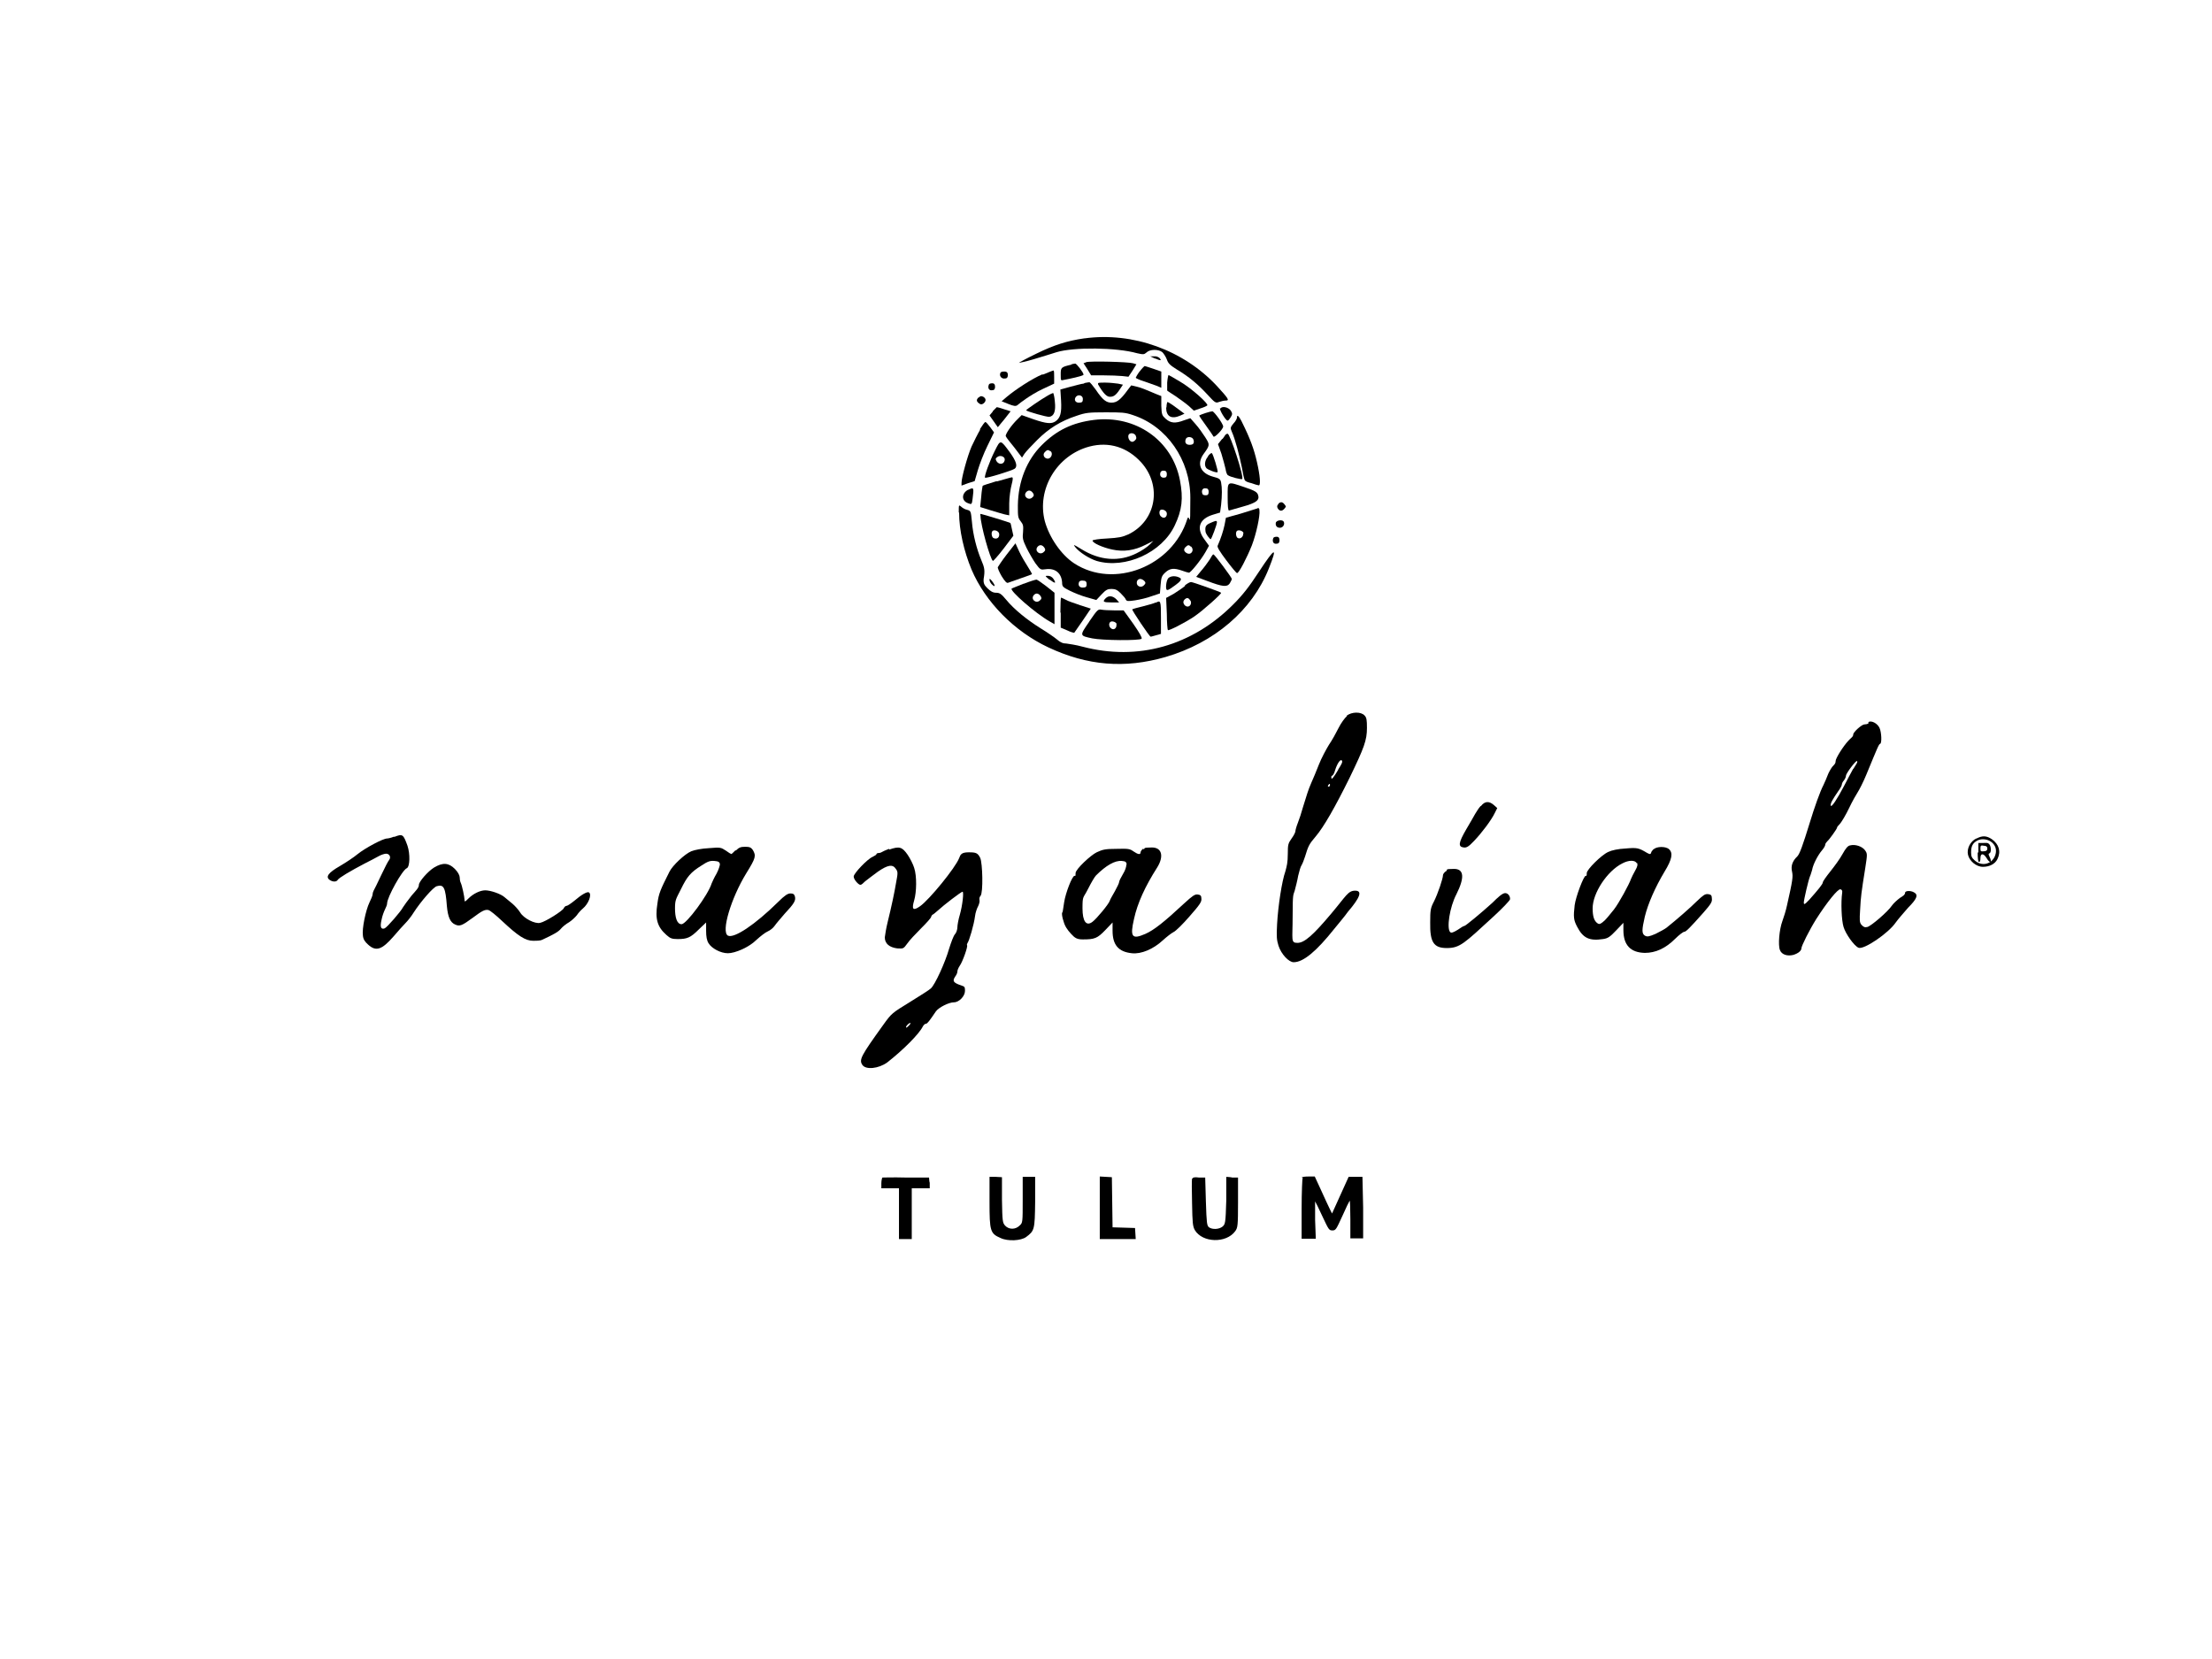 <?xml version="1.0" encoding="UTF-8"?>
<svg id="New_Layer" data-name="New Layer" xmlns="http://www.w3.org/2000/svg" viewBox="0 0 640 480">
  <defs>
    <style>
      .cls-1 {
        fill-rule: evenodd;
      }
    </style>
  </defs>
  <path class="cls-1" d="M313.7,97.9c-4.9,.7-8.7,1.9-13.8,4.4-2.9,1.4-5.1,2.6-5.1,2.7,.1,0,2.1-.4,4.4-1.1,2.3-.7,5.3-1.6,6.5-2,4.9-1.5,17.3-1.4,23.3,.3,1.8,.4,2,.4,2.7-.2,1-1,3.5-1,4.6-.1,.4,.4,1,1.3,1.3,2.1,.4,1.2,1,1.7,2.9,2.9,3.5,2.1,6,4.2,8.7,7.1,2.3,2.5,2.5,2.7,3.5,2.3,.6-.2,1.4-.4,1.9-.4,1.2,0,.9-.5-2.4-4.1-9.7-10.5-24.4-15.8-38.4-13.9Z"/>
  <path class="cls-1" d="M334.2,103.7c1.6,.7,2,.7,1.3-.1-.3-.3-1-.6-1.6-.5h-1.1l1.5,.7Z"/>
  <path class="cls-1" d="M314.3,104.8l-.8,.3,1.1,1.7,1.1,1.8h3.6c1.9,0,4.4,.1,5.4,.2l1.8,.2,1.2-1.8,1.1-1.8-1-.3c-1.3-.4-12.5-.7-13.6-.3Z"/>
  <path class="cls-1" d="M310,105.5c-3,.7-3.1,.8-3.1,2.8s0,1.8,1,1.6c.6-.1,2-.4,3.3-.7,1.2-.3,2.3-.6,2.3-.8,0-.6-2-3.2-2.4-3.2-.2,0-.7,.1-1.1,.2Z"/>
  <path class="cls-1" d="M329.7,107.5c-.6,.8-1.1,1.7-1.1,1.8s1,.6,2.3,1c1.2,.4,2.9,1,3.7,1.3l1.4,.6v-4.7l-2.3-.8c-1.2-.4-2.4-.8-2.5-.8s-.8,.7-1.4,1.5Z"/>
  <path class="cls-1" d="M301.6,108.3c-2.9,1.2-7.8,4.4-10.4,6.6l-1.4,1.2,2,.8c1.5,.6,2.1,.7,2.6,.3,.3-.3,1.4-1.1,2.4-1.8,1-.7,3.2-2.1,5-2.9l3.2-1.5v-1.9c0-1,0-1.9-.2-1.9s-1.6,.6-3.1,1.2Z"/>
  <path class="cls-1" d="M289.4,108c-.3,.8,.4,1.7,1.4,1.5,.6,0,.8-.4,.8-1s-.2-1-1-1c-.7,0-1.1,.1-1.2,.5Z"/>
  <path class="cls-1" d="M337.7,110.8v2.2c-.1,0,2.4,1.6,2.4,1.6,1.3,.9,3.1,2.2,3.9,2.9l1.4,1.3,1.8-.6c1-.3,1.9-.7,2.1-.9,.5-.4-4.6-5-7.9-6.9-1.7-1-3.2-1.9-3.3-1.9s-.3,1-.4,2.2Z"/>
  <path class="cls-1" d="M286.1,111.3c-.4,1,.1,1.8,1,1.6,.6,0,.8-.4,.8-1s-.2-1-.8-1c-.5,0-.9,.1-1,.4Z"/>
  <path class="cls-1" d="M313.5,111c-.5,0-2.2,.5-3.8,.9l-2.9,.8,.2,3.2c.2,3.6-.2,5-1.6,6-1.2,.8-2.6,.7-6.4-.6l-3.4-1.2-1.1,1.1c-1.9,1.8-3.7,4.5-3.5,5s1.3,1.8,2.5,3.3l2.2,2.9,.7-1.1c.4-.6,2.1-2.4,3.7-4,3.3-3.3,6.8-5.5,11.4-7,2.6-.9,3.5-1,8.3-1,4.7,0,5.7,0,8,.8,9.8,3.2,16.6,13,16.6,23.9s-.2,4-.9,6.2c-4.3,13.7-21.2,20.3-32.7,12.8-3.8-2.5-7.2-7.5-8.5-12.2-2.4-9.3,3.5-19.1,12.9-21.6,5.7-1.5,11,.2,15,4.6,6.1,6.8,4.3,16.9-3.7,20.8-1.8,.8-2.8,1-6.2,1.2-2.3,.1-4.2,.4-4.2,.6,0,.7,2.9,2,5.7,2.6,3.3,.7,6.4,.3,9.7-1.4l2.2-1.1-1.1,1.1c-.6,.6-2.3,1.8-3.8,2.5-5,2.5-10.6,2.1-15.9-1.2-2.3-1.4-2.5-1.5-1.8-.6,1.2,1.5,4,3.3,6.2,4,8.3,2.4,18.9-2.4,22.6-10.3,2.1-4.4,2.5-7.8,1.5-13-2.2-11.6-12.8-19-24.9-17.5-6.3,.8-10.8,3-15.1,7.3s-6.8,10.4-6.9,17.4c0,3.2,0,3.6,.8,4.6,.8,1,.8,1.4,.7,3.1-.2,1.8-.1,2.3,1,4.6,.7,1.4,1.9,3.5,2.6,4.5,1.4,1.9,1.5,1.9,2.9,1.7,2.8-.4,4.6,1.1,4.8,3.8,0,1.2,.2,1.4,2.2,2.4,1.2,.6,3.4,1.5,4.9,1.9l2.8,.8,1.5-1.6c1.3-1.4,1.8-1.6,2.9-1.6s1.7,.3,2.6,1.2,1.4,1.5,1.5,1.8c.3,.6,.6,.6,2.7,.3,1.3-.2,3.5-.7,4.8-1.2l2.4-.8,.2-2.5c.2-2.2,.3-2.6,1.4-3.6,1.3-1.2,2.5-1.3,4.8-.5,.8,.3,1.8,.6,2,.6,.5,0,3.5-3.7,4.8-6l1-1.8-1.3-1.8c-2.5-3.3-1.5-6,2.5-7.2l2-.6,.3-2.2c.3-2.8,.3-5,0-6.5-.2-1-.5-1.2-2.4-1.7-3.6-1-4.7-3.7-2.7-6.5,1.9-2.6,1.9-2.7,.5-4.9-.7-1.1-1.9-2.8-2.8-3.8l-1.5-1.7-1.8,.6c-2.6,1-3.9,.8-5.3-.4-1.1-1-1.2-1.2-1.3-3.8v-2.8c-.1,0-2.7-1.1-2.7-1.1-1.4-.6-3.3-1.4-4.3-1.6l-1.7-.4-1,1.3c-2.1,2.9-3.2,3.7-4.7,3.7s-2.5-.7-4.6-3.8c-.8-1.1-1.6-2.1-1.8-2.1-.2,0-.8,.1-1.3,.2Zm-.2,4.5c0,.7-.2,1-1,1-1.1,.1-1.7-.8-1-1.7,.7-.8,2-.4,2,.6Zm15.3,10.6c.3,.6,.2,.9-.2,1.3s-.8,.5-1,.4c-.7-.2-1.1-1.2-.9-1.9,.3-.8,1.6-.7,2.1,.1Zm16.7,1.1c.3,1,0,1.5-1.1,1.5s-1.5-.7-1.1-1.7c.3-.8,1.9-.7,2.2,.2Zm-41.4,3.3c.8,.5,.4,2-.6,2.2-1.1,.1-1.8-1.1-1-1.9,.7-.7,.9-.7,1.5-.3Zm33.7,6.7c0,.7-.2,1-.8,1-.9,.1-1.4-.7-1-1.6,.1-.3,.6-.5,1-.4,.6,0,.8,.4,.8,1Zm12.1,5.1c0,.7-.2,1-.8,1-.5,0-.9-.1-1-.4-.4-1,.1-1.8,1-1.6,.6,0,.8,.4,.8,1Zm-50.8,.4c.3,.5,.3,.8-.2,1.2-1.1,1.1-2.8-.3-1.8-1.5,.6-.7,1.4-.6,2,.3Zm38.7,5.8c.1,1.1-.8,1.7-1.6,1-.6-.4-.7-1.5-.3-1.9s1.8,0,1.9,.9Zm-35.4,10c.3,.5,.3,.8-.2,1.2-1.1,1.1-2.8-.3-1.8-1.5,.6-.7,1.4-.6,2,.3Zm42.4-.4c1.1,1.1,0,2.7-1.3,1.9-.8-.5-.9-1.1-.3-1.7,.7-.7,1-.7,1.6-.1Zm-13.5,10c.4,.4,.4,.7,0,1.1-1,1.2-2.6,.3-2.1-1.1,.1-.3,.5-.6,.9-.6s.9,.3,1.2,.6Zm-16.7,.9c0,.7-.2,1-1,1-1,.1-1.6-.6-1.2-1.6,.1-.3,.6-.5,1.2-.4,.7,0,1,.3,1,1Z"/>
  <path class="cls-1" d="M317.7,111.2c1.5,2.6,2.5,3.6,3.4,3.6s1.6-.2,2.8-2l1-1.5-1.4-.3c-.8-.1-2.4-.3-3.7-.3-1.8,0-2.2,0-2.1,.4Z"/>
  <path class="cls-1" d="M302.9,114.6c-1.6,.9-6,3.9-6,4.1,0,.3,6,2,6.7,1.9,1.4-.2,1.9-1.7,1.6-4.4-.1-1.4-.4-2.5-.5-2.5s-1,.4-1.8,.9Z"/>
  <path class="cls-1" d="M283.1,115c-.7,.7-.6,1.2,.3,1.8,.4,.3,.8,.2,1.2-.1,.8-.7,.7-1.4-.1-1.9-.6-.3-.9-.2-1.3,.2Z"/>
  <path class="cls-1" d="M337.4,117.9c0,2.6,1.5,3.5,4.2,2.3l1.1-.5-2.3-1.7c-1.3-1-2.5-1.7-2.6-1.7s-.3,.7-.3,1.6Z"/>
  <path class="cls-1" d="M287.3,119l-1,1.2,1.2,1.7,1.2,1.7,1.9-2.3,1.8-2.3-1.9-.6c-1.1-.4-2-.6-2.1-.6,0,0-.6,.6-1.2,1.2Z"/>
  <path class="cls-1" d="M353,118.1c-.3,.4,1.7,3.7,2.2,3.6,.2,0,.6-.5,.9-1,.5-.8,.5-1.1,0-1.9-.7-1-2.5-1.4-3-.6Z"/>
  <path class="cls-1" d="M348.8,119.5c-.9,.3-1.7,.6-1.8,.7s.8,1.4,1.9,2.9c1.1,1.5,2.1,3,2.2,3.2,.2,.5,2.8-2.1,2.8-2.9s-2.6-4.3-3.1-4.4c-.2,0-1.1,.2-2,.5Z"/>
  <path class="cls-1" d="M357.9,120.8c0,.3-.4,1.1-1,1.7-.9,1.1-1,1.3-.5,2.4,1,2.2,2.2,6.9,2.9,10.3,.3,1.8,.7,3.6,.9,3.8,.2,.3,1,.6,1.9,.8,.8,.3,1.8,.6,2,.6,.6,.3,.6-1.7-.1-5.2-.8-4-1.8-7.1-3.8-11.3-1.5-3.3-2.3-4.3-2.3-3.1Z"/>
  <path class="cls-1" d="M283.6,124.3c-.7,1.2-1.8,3.4-2.5,4.9-1.2,2.8-2.9,9-2.9,10.5v.8l1.9-.7,1.9-.6,.9-3.1c.5-1.7,1.7-4.9,2.8-7.1l1.9-3.9-1.1-1.5c-.6-.8-1.2-1.5-1.4-1.5s-.9,1-1.6,2.1Z"/>
  <path class="cls-1" d="M353.6,127l-1.2,1.5,1,2.8c.5,1.6,1,3.6,1.2,4.4,.1,.8,.4,1.7,.7,1.8,.6,.5,3.9,1.3,4.1,1.1,.6-.6-3.5-13.1-4.2-13.1s-.8,.7-1.5,1.5Z"/>
  <path class="cls-1" d="M287.8,130.5c-1.5,3-3.1,7.4-2.8,7.7s8-2.1,8.6-2.6c.9-.7,.4-2.2-1.4-4.7-2.8-3.8-2.7-3.8-4.4-.4Zm2.9,2.4c0,1.4-1.6,1.8-2.4,.5-.3-.6-.3-.8,.3-1.2,.8-.6,2.1-.1,2.1,.7Z"/>
  <path class="cls-1" d="M349.5,132.1c-1,1.2-1.1,2.7-.4,3.4,.6,.5,2.9,1.4,3.2,1.1,.2-.2-1.3-5.3-1.7-5.5-.1-.1-.7,.3-1.1,.9Z"/>
  <path class="cls-1" d="M288.4,139.2c-2.2,.7-4,1.2-4.1,1.4,0,0-.3,1.5-.4,3.1l-.3,3,3.2,1c1.7,.5,3.6,1.1,4.2,1.2l1,.2v-3.4c0-1.9,.4-4.4,.7-5.5,.4-1.5,.4-2.1,.1-2.1-.3,0-2.2,.6-4.4,1.2Z"/>
  <path class="cls-1" d="M355.2,143.8c0,2.5,.1,4,.4,3.9,.2,0,2-.6,3.9-1.1,4-1.1,5-1.9,4.5-3.4-.3-.8-.8-1.2-3.8-2.2-5.3-1.8-5-1.9-5,2.8Z"/>
  <path class="cls-1" d="M280.1,141.7c-1.9,1-2,3.2,0,3.9,1,.4,1.1,.4,1.3-1.3,.4-3.2,.4-3.4-1.2-2.6Z"/>
  <path class="cls-1" d="M369.9,145.8c-.4,.4-.5,.8-.2,1.3,.5,.8,1.2,.9,1.9,.1s.4-.7,.1-1.2c-.6-.8-1.1-.9-1.8-.3Z"/>
  <path class="cls-1" d="M277.5,148.3c0,5.1,1.4,11.2,3.6,16.5,4,9.4,12.4,17.9,22.2,22.5,11.3,5.3,22.1,6.2,33.9,2.8,14.1-4.1,25.1-13.5,29.9-25.6,2.6-6.5,1.9-6.3-2.9,1-2.8,4.3-4.7,6.7-7.3,9.3-12,12.1-27.7,16.5-43.7,12.3-1.8-.5-3.9-.8-4.6-.9-1,0-1.8-.3-2.8-1.2-.7-.6-2.9-2.1-4.7-3.2-4-2.5-7.7-5.5-10-8.3-1.4-1.7-1.9-2-2.9-2-.9,0-1.6-.4-2.5-1.3s-1.2-1.4-1.1-2.7c.4-2.4,.3-3.2-.7-5.5-1.3-3.1-2.4-7.3-2.7-11.1-.3-3-.3-3.1-1.4-3.4-.6-.1-1.4-.6-1.7-.9-.7-.6-.7-.6-.7,1.7Z"/>
  <path class="cls-1" d="M363.8,147.1c-.3,.1-2.5,.8-4.8,1.5l-4.3,1.2-.4,2.1c-.4,1.8-1,3.7-2,6-.2,.4,.7,1.8,2.5,4.2,1.5,2,2.9,3.7,3.1,3.7,.5,.2,2.9-4.5,4.3-8,1.3-3.4,2.4-8.6,2.2-10.1,0-.7-.3-.8-.7-.6Zm-4.1,7.2c.1,.9-.7,1.7-1.5,1.4-.6-.2-.8-1.7-.3-2.1s1.8,0,1.9,.7Z"/>
  <path class="cls-1" d="M283.7,149.3c0,2.5,2.8,12.6,3.6,13,.1,0,1.5-1.5,3.1-3.6l2.8-3.7-.4-1.8c-.2-1-.4-1.9-.5-1.9,0-.1-8.2-2.6-8.5-2.6s-.1,.3-.1,.7Zm5.4,5.2c.1,1-.6,1.6-1.6,1.2-.6-.2-.8-1.7-.3-2.1s1.8,0,1.9,.9Z"/>
  <path class="cls-1" d="M369.2,151c-.3,.9,.1,1.7,1.1,1.7s1.5-1.1,1.1-1.8c-.4-.6-1.9-.4-2.2,.2Z"/>
  <path class="cls-1" d="M350,151.4c-1.1,.5-1.4,1-1.2,2.4,0,.6,1.2,2.2,1.5,2.2,.2,0,1.8-4.2,1.8-4.9s-.7-.3-2.1,.3Z"/>
  <path class="cls-1" d="M368.4,155.7c-.4,1,.1,1.8,1,1.6,.6,0,.8-.4,.8-1s-.2-1-.8-1c-.5,0-.9,.1-1,.4Z"/>
  <path class="cls-1" d="M291.3,160.4c-1.4,1.8-2.5,3.5-2.6,3.7s.4,1.4,1.1,2.6c1,1.6,1.5,2.1,1.9,1.9,.3-.1,2-.7,3.7-1.3s3.2-1.1,3.2-1.2c0-.1-.5-1-1.2-2.1s-1.9-3.1-2.5-4.4l-1.1-2.4-2.5,3.2Z"/>
  <path class="cls-1" d="M350,161.9c-.6,.9-1.7,2.4-2.5,3.3l-1.4,1.7,3.2,1.2c4.5,1.7,5.7,1.8,6.5,.7,.3-.5,.6-1.1,.6-1.3,0-.4-5-7.1-5.3-7.1s-.6,.7-1.1,1.5Z"/>
  <path class="cls-1" d="M303.7,167.7c1.6,1.2,2,1.2,1.1-.2-.4-.6-1-.9-1.6-.9-.9,0-.9,0,.4,1.1Z"/>
  <path class="cls-1" d="M338,167.3c-.6,.7-.9,3.4-.3,3.4s1.3-.7,2.5-1.5q2.1-1.5,1.2-2c-1.2-.7-2.7-.6-3.4,.1Z"/>
  <path class="cls-1" d="M286.3,167.8c0,.3,.3,.9,.6,1.2,1.1,1.1,1.2,.5,.1-.9-.6-.7-.7-.8-.7-.3Z"/>
  <path class="cls-1" d="M296.1,168.9c-1.7,.7-3.3,1.3-3.4,1.4-.6,.6,6.8,7.1,11,9.5l1.4,.8v-9.1l-2.4-1.9c-1.3-1-2.6-1.9-2.8-1.9-.3,0-1.9,.5-3.7,1.2Zm5,3.6c.3,.5,.3,.8-.2,1.2-1.1,1.1-2.8-.3-1.8-1.5,.6-.7,1.4-.6,2,.3Z"/>
  <path class="cls-1" d="M342.9,169.5c-.7,.6-2.2,1.6-3.3,2.3l-2.2,1.2,.2,4.6c0,2.5,.2,4.7,.3,4.7,.2,.3,4.9-2.1,7.6-3.9,2.5-1.7,8.1-6.7,7.8-6.9-.3-.3-8.2-3.1-8.7-3.1-.3,0-1.1,.4-1.8,1Zm1.5,4.2c.5,.8,0,1.8-.8,1.8s-1.7-1.2-.9-2c.7-.7,1.2-.6,1.7,.3Z"/>
  <path class="cls-1" d="M319.9,173.1c-1,1-.7,1.2,1.7,1.2h2.2l-.8-.9c-1-1-2.2-1.2-3.1-.3Z"/>
  <path class="cls-1" d="M306.9,177.2v4.4l1.9,.8c1,.5,1.9,.7,2,.7,.1-.1,1.2-1.7,2.5-3.6l2.3-3.4-3.1-1c-1.7-.6-3.6-1.2-4.2-1.6-.6-.3-1.2-.6-1.3-.6s-.2,1.9-.2,4.4Z"/>
  <path class="cls-1" d="M334.4,174.3c-.3,.2-2,.7-3.6,1.1-1.7,.4-3.1,.8-3.2,.9-.2,.2,5,7.9,5.3,7.9s.8-.2,1.6-.4l1.4-.4v-4.7c0-4.9-.1-5.1-1.5-4.3Z"/>
  <path class="cls-1" d="M315.2,179.8c-2.9,4.2-2.9,4.1,.8,4.9,2.9,.6,13.8,.7,14.3,.1,.2-.3-.6-1.7-2.4-4.3l-2.8-3.9h-2.7c-1.5,0-3.2-.1-3.7-.2-1-.2-1.2,0-3.6,3.5Zm7.8,.8c.2,1-.6,1.8-1.4,1.3-.7-.4-.9-1.4-.4-1.9,.5-.5,1.8,0,1.9,.6Z"/>
  <path class="cls-1" d="M389.7,207.2c-.6,.5-1.7,2-2.4,3.4-.7,1.4-1.9,3.6-2.8,4.9-.8,1.3-2.2,3.9-2.9,5.7-.7,1.8-1.7,4.2-2.2,5.3-1,2.3-1.2,3.2-2.4,7-.4,1.5-1.1,3.6-1.5,4.6-.4,1-.7,2.1-.7,2.4s-.5,1.3-1.1,2.1c-1,1.4-1.1,1.8-1.1,4.4s-.3,3.6-.7,5.1c-1,2.8-2.1,9.9-2.4,15.3-.2,3.6-.1,4.6,.4,6.2,.8,2.5,3,4.8,4.4,4.8,2.8,0,6.6-3.2,11.7-9.6,1.2-1.5,3.1-3.7,4-5,3.6-4.2,4.2-6.1,2.1-6.1s-2.6,1.5-6.9,6.6c-5.3,6.3-7.8,8.5-9.8,8.5s-1.4-.8-1.4-7.7,.2-6,.6-7.4c.3-1.1,.8-3.1,1-4.3,.3-1.3,.7-2.7,1-3.1,.3-.5,.7-1.6,1-2.5,.9-3,1.2-3.6,3-5.7,2.4-2.8,5.7-8.6,9.9-17.1,4.2-8.7,5-10.8,5-14.4,0-2.3-.1-3-.7-3.6-1-1.1-3.7-1.1-5.2,.1Zm-2.5,15.5c-1.3,2.2-2,3.1-2,2.3s.1-.4,.3-.6c.2-.1,.6-.8,.8-1.6,.6-1.9,1.5-3.2,1.9-2.8s-.1,1.2-1,2.6Zm-2.4,4.5c0,.2-.2,.4-.4,.4s-.3-.2-.1-.4c.1-.2,.3-.4,.4-.4s.1,.1,.1,.4Z"/>
  <path class="cls-1" d="M540.6,209.3c-.3,.2-.8,.3-1.2,.3-.7,0-3.2,2.2-3.2,2.9s-.7,1-1.4,1.8c-1.5,1.6-3.7,5.1-3.7,5.9s-.4,1-1,1.7c-.5,.7-1.1,1.8-1.3,2.4-.2,.6-.8,1.9-1.2,2.8-1,1.9-2.6,6.4-4,11-2,6.5-2.9,9-3.6,9.7-1.4,1.3-1.9,2.8-1.5,4.4,.3,1.5,.2,2.4-1.5,9.9-.3,1.4-.9,3.3-1.3,4.4-.9,2.4-1.3,7-.7,8.4,.5,1.3,2.1,1.8,3.8,1.4,1.4-.4,2.4-1.2,2.4-1.9s2.3-5.3,4.3-8.5c3.2-5,6.3-8.8,7-8.6,.4,.1,.6,.4,.5,1-.4,2.7-.2,8,.4,9.9,.6,2,3,5.4,4.3,6,1.5,.7,8.7-4.2,10.8-7.3,.7-1,2.4-2.9,3.6-4.3,2.5-2.5,3-3.7,1.7-4.4-1-.6-2.6-.5-2.6,.1s-.7,1-1.5,1.5c-.8,.6-1.9,1.6-2.3,2.2-1.2,1.8-6,5.9-7.1,6.2-.8,.2-1.1,0-1.7-.6-.6-.7-.6-1.3-.4-4.5,.2-3.7,.3-4.6,1.5-12.1,.6-3.9,.6-4-.1-5-.8-1.1-2.8-1.8-4.3-1.4-.7,.1-1.3,.9-2.2,2.5-.7,1.3-2.3,3.5-3.5,5-1.2,1.5-2.2,2.9-2.2,3.2,0,.5-1.5,2.3-3.9,5-1.4,1.5-1.6,1.5-1.6,.8s1.3-6.4,1.8-7.6c.2-.4,.4-1.2,.6-1.8,.3-1.7,1.7-4.3,2.8-5.6,.6-.7,1-1.4,1-1.7s.3-.7,.6-1c.6-.5,2.8-3.6,2.8-3.9s.4-.6,.9-1.2,1.7-2.6,2.6-4.5c.9-1.9,2.1-4,2.5-4.6,.4-.6,1.6-2.9,2.5-5.1,3.3-8,3.6-8.8,4-8.9,.5-.2,.4-3.3-.2-4.6-.6-1.3-2.3-2.2-3.2-1.7h0Zm-4.4,13.1c-.7,1.2-1.8,3.4-2.6,4.9-2.1,4-3.7,6.4-3.9,5.8s.6-1.9,2.1-4.1c.6-.8,1.1-1.7,1.1-2s.3-.9,.6-1.2c.3-.4,.6-1,.6-1.4,0-.6,2.9-4.5,3.2-4.2s-.4,1.1-1.1,2.3Z"/>
  <path class="cls-1" d="M428.4,233.2c-.6,.6-1.2,1.7-1.6,2.3-.3,.6-1.5,2.6-2.6,4.5-2.2,3.8-2.4,5-.7,5.2,.8,.1,1.4-.2,3-1.9,2.2-2.3,5-6,6-8.1l.7-1.4-1-.9c-1.4-1.2-2.6-1.1-3.7,.3Z"/>
  <path class="cls-1" d="M113.9,242.1c-.7,.3-1.6,.5-1.9,.5-1.2,0-6.4,2.8-8.5,4.5-1.2,1-3.5,2.5-5.2,3.5-3.3,1.9-4.2,3.1-2.9,4,.9,.6,1.9,.6,2.3,0,.3-.6,3.7-2.6,7.7-4.7,1.6-.8,3.5-1.8,4.2-2.2,.7-.4,1.7-.7,2.1-.7,1,0,1.5,1,.9,1.8-.3,.3-1.3,2.3-2.3,4.4s-2,4.2-2.2,4.5c-.2,.4-.3,.8-.3,1.1s-.4,1.3-.9,2.3c-1.1,2.3-2.2,7.6-1.9,9.6,.1,1.1,.6,1.8,1.5,2.6,2.3,2.1,4,1.5,7.4-2.4,1.2-1.4,2.7-3.1,3.4-3.8,.7-.7,1.8-2.1,2.4-3.1,2-3.1,5.7-7.4,6.7-7.6,2-.6,2.5,.4,2.9,5.8,.3,3.2,1,4.7,2.4,5.3,1.3,.6,2,.3,5-1.9,2.8-2.1,3.6-2.5,4.6-2.3,.5,.1,2.2,1.5,4,3.2,4.6,4.3,6.7,5.7,9,5.7s2.3-.2,2.8-.4c3-1.4,4.5-2.2,5.2-3.1,.4-.5,1.5-1.4,2.4-1.9,.9-.6,1.8-1.5,2.2-2,.4-.6,1.1-1.4,1.7-1.9,1.7-1.4,2.7-4.1,1.8-4.7-.5-.3-2.1,.6-4.2,2.4-1,.8-2,1.5-2.3,1.5s-.6,.3-.8,.7c-.4,.8-5.3,3.9-6.8,4.2-1.5,.4-4.8-1.3-5.8-3-.5-.8-1.5-1.9-2.2-2.5-.7-.6-1.7-1.4-2.3-1.9-1.1-1-4.1-2-5.6-2s-3.5,1-4.8,2.3c-1.1,1.1-1.2,1.1-1.2,.4s-.7-4.1-1.1-4.9c-.2-.4-.3-1.1-.3-1.6s-.5-1.5-1.4-2.4c-1.8-1.8-3.5-1.9-6-.4-1.8,1.1-4.4,4.1-4.4,5s-.9,1.7-2.1,3.1c-1.1,1.4-2.2,2.9-2.5,3.4-.6,1.2-4.6,5.8-5.3,6.1-1.1,.4-1.4-.4-.9-2.5,.2-1.1,.7-2.4,1-3,.3-.6,.6-1.3,.6-1.7,0-1.8,4.4-9.7,5.7-10.2,.9-.4,1-4.1,.2-6.5-1.2-3.3-1.4-3.5-3.7-2.6Z"/>
  <path class="cls-1" d="M571.8,242.6c-1.7,.8-2.8,2.9-2.4,4.7,.4,1.8,2.4,3.5,4.3,3.5s3.5-.8,4.2-2.2c1.1-2.2,.5-4.3-1.6-5.8-1.5-1-2.7-1.1-4.4-.2Zm4.6,1.2c1.2,1.1,1.4,2.6,.7,4.1-1.1,2.2-3.7,2.8-5.7,1.1-.9-.8-1.1-1.2-1.1-2.4,0-1.8,.5-2.7,1.8-3.4,1.3-.7,3.2-.4,4.3,.6Z"/>
  <path class="cls-1" d="M572.2,246.6c0,1.6,.1,2.8,.4,2.8s.4-.5,.4-1.1c0-1.5,.9-1.5,1.8,0,1,1.7,1.7,1.3,.8-.5-.3-.6-.3-.8,0-.9,.6-.2,.5-2,0-2.6s-1.1-.4-1.8-.4h-1.4v2.8Zm2.8-1.1c0,.5-.3,.8-1,.8-.9,.1-1,0-1-.8s.1-1,1-.8c.7,0,1,.3,1,.8Z"/>
  <path class="cls-1" d="M212.8,246c-.6,.6-1.1,1.1-1.2,1.1s-.8-.4-1.6-1c-1.4-.9-1.5-1-4.9-.7-2.1,.1-4.1,.5-5.1,.9-1.9,.8-5.4,4.1-6.3,5.9-2.6,5.2-3.1,6.2-3.5,9.3-.7,4.4,0,6.7,2.6,9,1.1,1,1.6,1.2,3.3,1.2,2.7,0,3.7-.4,6.1-2.8l2.1-2v2.4c0,1.7,.2,2.8,.7,3.6,.9,1.5,3.5,2.9,5.6,2.9s6.1-1.7,8.3-3.9c1.1-1,2.5-2.1,3.2-2.4s1.6-1,2-1.6c.4-.6,1.7-2.1,2.9-3.5,2.7-2.9,3.3-3.8,3-5-.2-.7-.5-.9-1.3-.9s-1.7,.6-3.6,2.5c-6.6,6.5-12.7,10.6-14.5,9.7-2-1.1,.9-10.8,5.3-18,2.8-4.5,2.9-5.1,1.9-6.8-.5-.7-.9-.9-2.2-.9s-1.8,.2-2.7,1.1Zm-4.5,4c0,.4-.4,1.7-1,2.8-.6,1-1.2,2.3-1.4,2.8-1,3.3-7.3,11.8-8.7,11.8s-1.9-2.1-1.9-4.6,.3-2.7,1.7-5.5c1.8-3.7,2.8-4.9,6-6.9,1.8-1.2,2.5-1.4,3.7-1.3s1.5,.3,1.6,1Z"/>
  <path class="cls-1" d="M257.2,245.6c-1,.4-1.9,.8-2,.9-.1,.1-.6,.3-.9,.3s-.7,.1-.7,.3-.5,.5-1.1,.8c-1.5,.6-5.5,4.8-5.5,5.7s1.4,2.4,1.9,2.4,.8-.5,1.4-1c.7-.6,2.4-1.8,3.7-2.8,2.9-2,4.3-2.2,5.2-.8,.6,.8,.6,1.2,.1,3.8-.5,3-1.3,6.8-2.5,11.7-.4,1.6-.7,3.5-.8,4.3,0,1.8,1.3,2.9,3.6,3.2,1.8,.1,1.8,.1,2.9-1.4,.6-.9,2.4-2.8,3.9-4.3,1.5-1.5,2.9-3,3-3.4,.1-.4,.4-.7,.5-.7s.8-.6,1.5-1.2c1.6-1.5,6.7-5.4,7.1-5.4s0,3.9-.8,6.7c-.4,1.3-.7,3-.7,3.6s-.3,1.6-.7,2c-.4,.4-1.1,2.3-1.7,4.2-1.1,3.9-4.1,10.5-5.3,11.5-.4,.4-3.1,2.1-6,3.9-5.2,3.2-5.3,3.2-7.8,6.7-6.4,8.9-7,10-6,11.5,1,1.5,4.7,1.1,7.2-.7,4.6-3.6,9.2-8.2,10.3-10.4,.2-.4,.6-.8,.9-.8,.4,0,1-.8,2.9-3.6,.8-1.1,3.7-2.6,5.2-2.6s3.2-1.8,3.2-3.3-.2-1.2-1.7-1.8c-1.8-.7-1.9-1.2-1.1-2.4,.3-.4,.6-1,.6-1.4s.3-1.1,.7-1.7c.8-1.1,2.4-5.6,2.1-5.9-.1-.1,0-.4,.1-.6,.5-.6,1.9-5.4,2.2-7.8,.1-1,.6-2.4,.9-2.9,.3-.6,.5-1.4,.4-1.8s0-.9,.3-1.2c.8-.9,.6-9.5-.1-11-.7-1.4-1.2-1.6-3.3-1.6s-2.4,.6-2.8,1.7c-1.1,2.8-8.6,12-11.3,13.9-2,1.4-2.5,1-1.7-1.7,.7-2.4,.8-7,0-9.4-.3-1-1.2-2.8-1.9-3.8-1.6-2.3-2.4-2.5-5.3-1.5Zm5.8,51.1c-.4,.4-.7,.7-.8,.6-.3-.2,.7-1.3,1.1-1.3s0,.3-.3,.7Z"/>
  <path class="cls-1" d="M330.8,245.5c-.4,.3-.8,.8-.8,1.1,0,.8-.8,.6-2.1-.3-1-.7-1.4-.8-4.9-.7-3.2,0-4,.2-5.7,1s-6.1,4.9-6.1,6-.1,.8-.3,.8c-.7,0-2.6,5-3,7.6s-.4,2.9-.6,3.1c-.1,.2,0,1.3,.4,2.4,.4,1.5,1.1,2.5,2.2,3.7s1.7,1.6,3.4,1.6c3.4,0,4.2-.3,6.5-2.7l2.1-2.2v2.4c0,4.1,1.7,6.1,5.6,6.5,2.7,.3,6.2-1.2,8.9-3.7,1.1-1,2.5-2.1,3.1-2.4,.7-.3,2.8-2.4,4.7-4.6,3-3.4,3.5-4.2,3.4-5.1,0-.9-.3-1.1-1.1-1.2-.8-.1-1.5,.4-3.9,2.6-5.7,5.3-8.7,7.7-11.2,8.8-3.9,1.7-4.5,.9-3.3-4.3,1-4.6,3.2-9.4,6.7-14.9,2-3.2,1.4-5.8-1.5-5.8s-1.9,.3-2.4,.6Zm-4.9,4.6c0,.6-.3,1.7-1,2.8-.6,1-1.1,2-1.1,2.3s-.6,1.5-1.2,2.6-1.4,2.4-1.5,2.8c-.3,1-3.9,5.3-5,6.1-1.8,1.4-2.9-.1-2.9-3.9s.2-2.8,1.6-5.6c.9-1.8,1.9-3.5,2.3-3.9,2.9-2.9,5.5-4.4,7.5-4.2,1.1,.1,1.3,.3,1.4,1.1Z"/>
  <path class="cls-1" d="M478.5,245.6c-.4,.4-.8,.9-.8,1.2-.2,.4-.3,.4-1.1,0-2.5-1.5-2.9-1.6-6.3-1.3-2.1,.1-4,.5-5,1-2,.9-6.2,5.1-6.2,6.1s-.1,.8-.3,.8c-.6,0-2.9,6.1-3.2,8.5-.4,3.4-.3,4.3,.7,6.2,1.7,3.3,3.5,4.2,7.5,3.6,1.4-.2,2-.6,3.8-2.5l2.1-2.2v2.1c0,4.4,2.1,6.5,6.2,6.6,3.1,0,6-1.3,8.8-4.1,1.1-1.1,2.3-2,2.6-2,.5,0,1.6-1.1,5.6-5.6,2.2-2.5,2.5-3.1,2.4-4,0-1-.3-1.2-1.1-1.3-.9-.1-1.4,.3-3.2,2-1.9,1.9-5.8,5.3-8.8,7.7-.5,.4-2,1.2-3.2,1.8-1.9,.8-2.4,.9-3.1,.5-.9-.6-.9-1.6,0-5.5,.9-3.7,3-8.5,5.7-13,2.2-3.6,2.5-5.4,1.3-6.5-1-.9-3.6-.8-4.4,0Zm-4.9,4c.3,.5,.2,1.1-.5,2.3-.5,.9-1,1.9-1.2,2.4-.5,1.5-3.5,7-4.9,8.8-.8,1-2,2.5-2.7,3.2-1.1,1-1.5,1.2-2,.9-1.1-.7-1.5-2.1-1.5-4.4,0-4.4,4.2-10.8,8.6-13,1.9-1,3.7-1,4.2,0Z"/>
  <path class="cls-1" d="M418.3,252.1c-.4,.3-.8,.8-.8,1.1,0,1-1.5,5.4-2.6,7.6-1,1.9-1.1,2.5-1.1,6.1-.1,5.7,1,7.4,4.8,7.4s5-1.3,13.6-9.2c2.5-2.3,4.6-4.5,4.7-4.9,.1-.9-.6-1.8-1.4-1.8s-2.1,1.2-3.7,2.8c-3.3,3-7.8,6.7-8.1,6.7s-1,.5-1.9,1.1c-1.3,.8-1.9,1-2.2,.7-1.1-1-.2-7.2,1.8-11,2.4-4.8,2.2-7.3-.7-7.3s-1.8,.3-2.2,.6Z"/>
  <path class="cls-1" d="M255.3,340.7c-.1,.1-.3,.9-.3,1.7v1.4h5.1v14.7h3.7v-14.7h5.2v-1.6c-.1,0-.2-1.5-.2-1.5h-6.7c-3.6-.1-6.7,0-6.9,0Z"/>
  <path class="cls-1" d="M286.3,347.7c0,8.5,.2,9.2,3.2,10.5,2.1,1,5.9,.8,7.4-.3,2.4-1.8,2.5-2.1,2.6-10.1v-7.3c.1,0-1.7,0-1.7,0h-1.9v6.6c0,6.6,0,6.7-.9,7.5-1.2,1.2-3.1,1.2-4.2,0-.7-.8-.8-1.2-.9-7.4v-6.6c-.1,0-1.8-.1-1.8-.1h-1.8c0-.1,0,7.2,0,7.2Z"/>
  <polygon class="cls-1" points="318.2 349.4 318.2 358.5 323.4 358.5 328.6 358.5 328.5 356.9 328.4 355.3 325.2 355.2 321.9 355.1 321.8 347.9 321.7 340.6 320 340.5 318.2 340.4 318.2 349.4"/>
  <path class="cls-1" d="M344.9,341c-.1,.3-.1,3.5,0,7.1,.1,5.8,.2,6.7,.8,7.8,2.2,3.7,9.1,3.9,11.7,.3,.7-1,.8-1.5,.8-8.3v-7.2h-1.7c0-.1-1.7-.2-1.7-.2v6.8c-.2,6.7-.3,6.9-1.1,7.6-1,.8-2.9,.9-3.9,.2-.6-.5-.7-1.1-.9-7.5l-.2-6.9h-1.8c-1.3-.2-1.8,0-1.9,.3Z"/>
  <path class="cls-1" d="M376.9,340.7c-.1,.1-.3,4.2-.3,9v8.7h4.1l-.2-5.5c0-3.1,0-5.4,0-5.3,.1,.1,1.1,2.1,2.1,4.3,1.8,3.8,1.9,4.1,2.9,4.1s1.1-.3,2.9-4.2c1-2.3,2-4.3,2.1-4.4,.1-.1,.2,2.3,.2,5.3v5.6h3.7v-8.9c0,0-.2-8.9-.2-8.9h-4l-2.4,5.3-2.4,5.3-.7-1.4c-.4-.8-1.5-3.2-2.5-5.4l-1.8-3.9h-1.8c-1,0-1.9,.1-2,.3Z"/>
</svg>